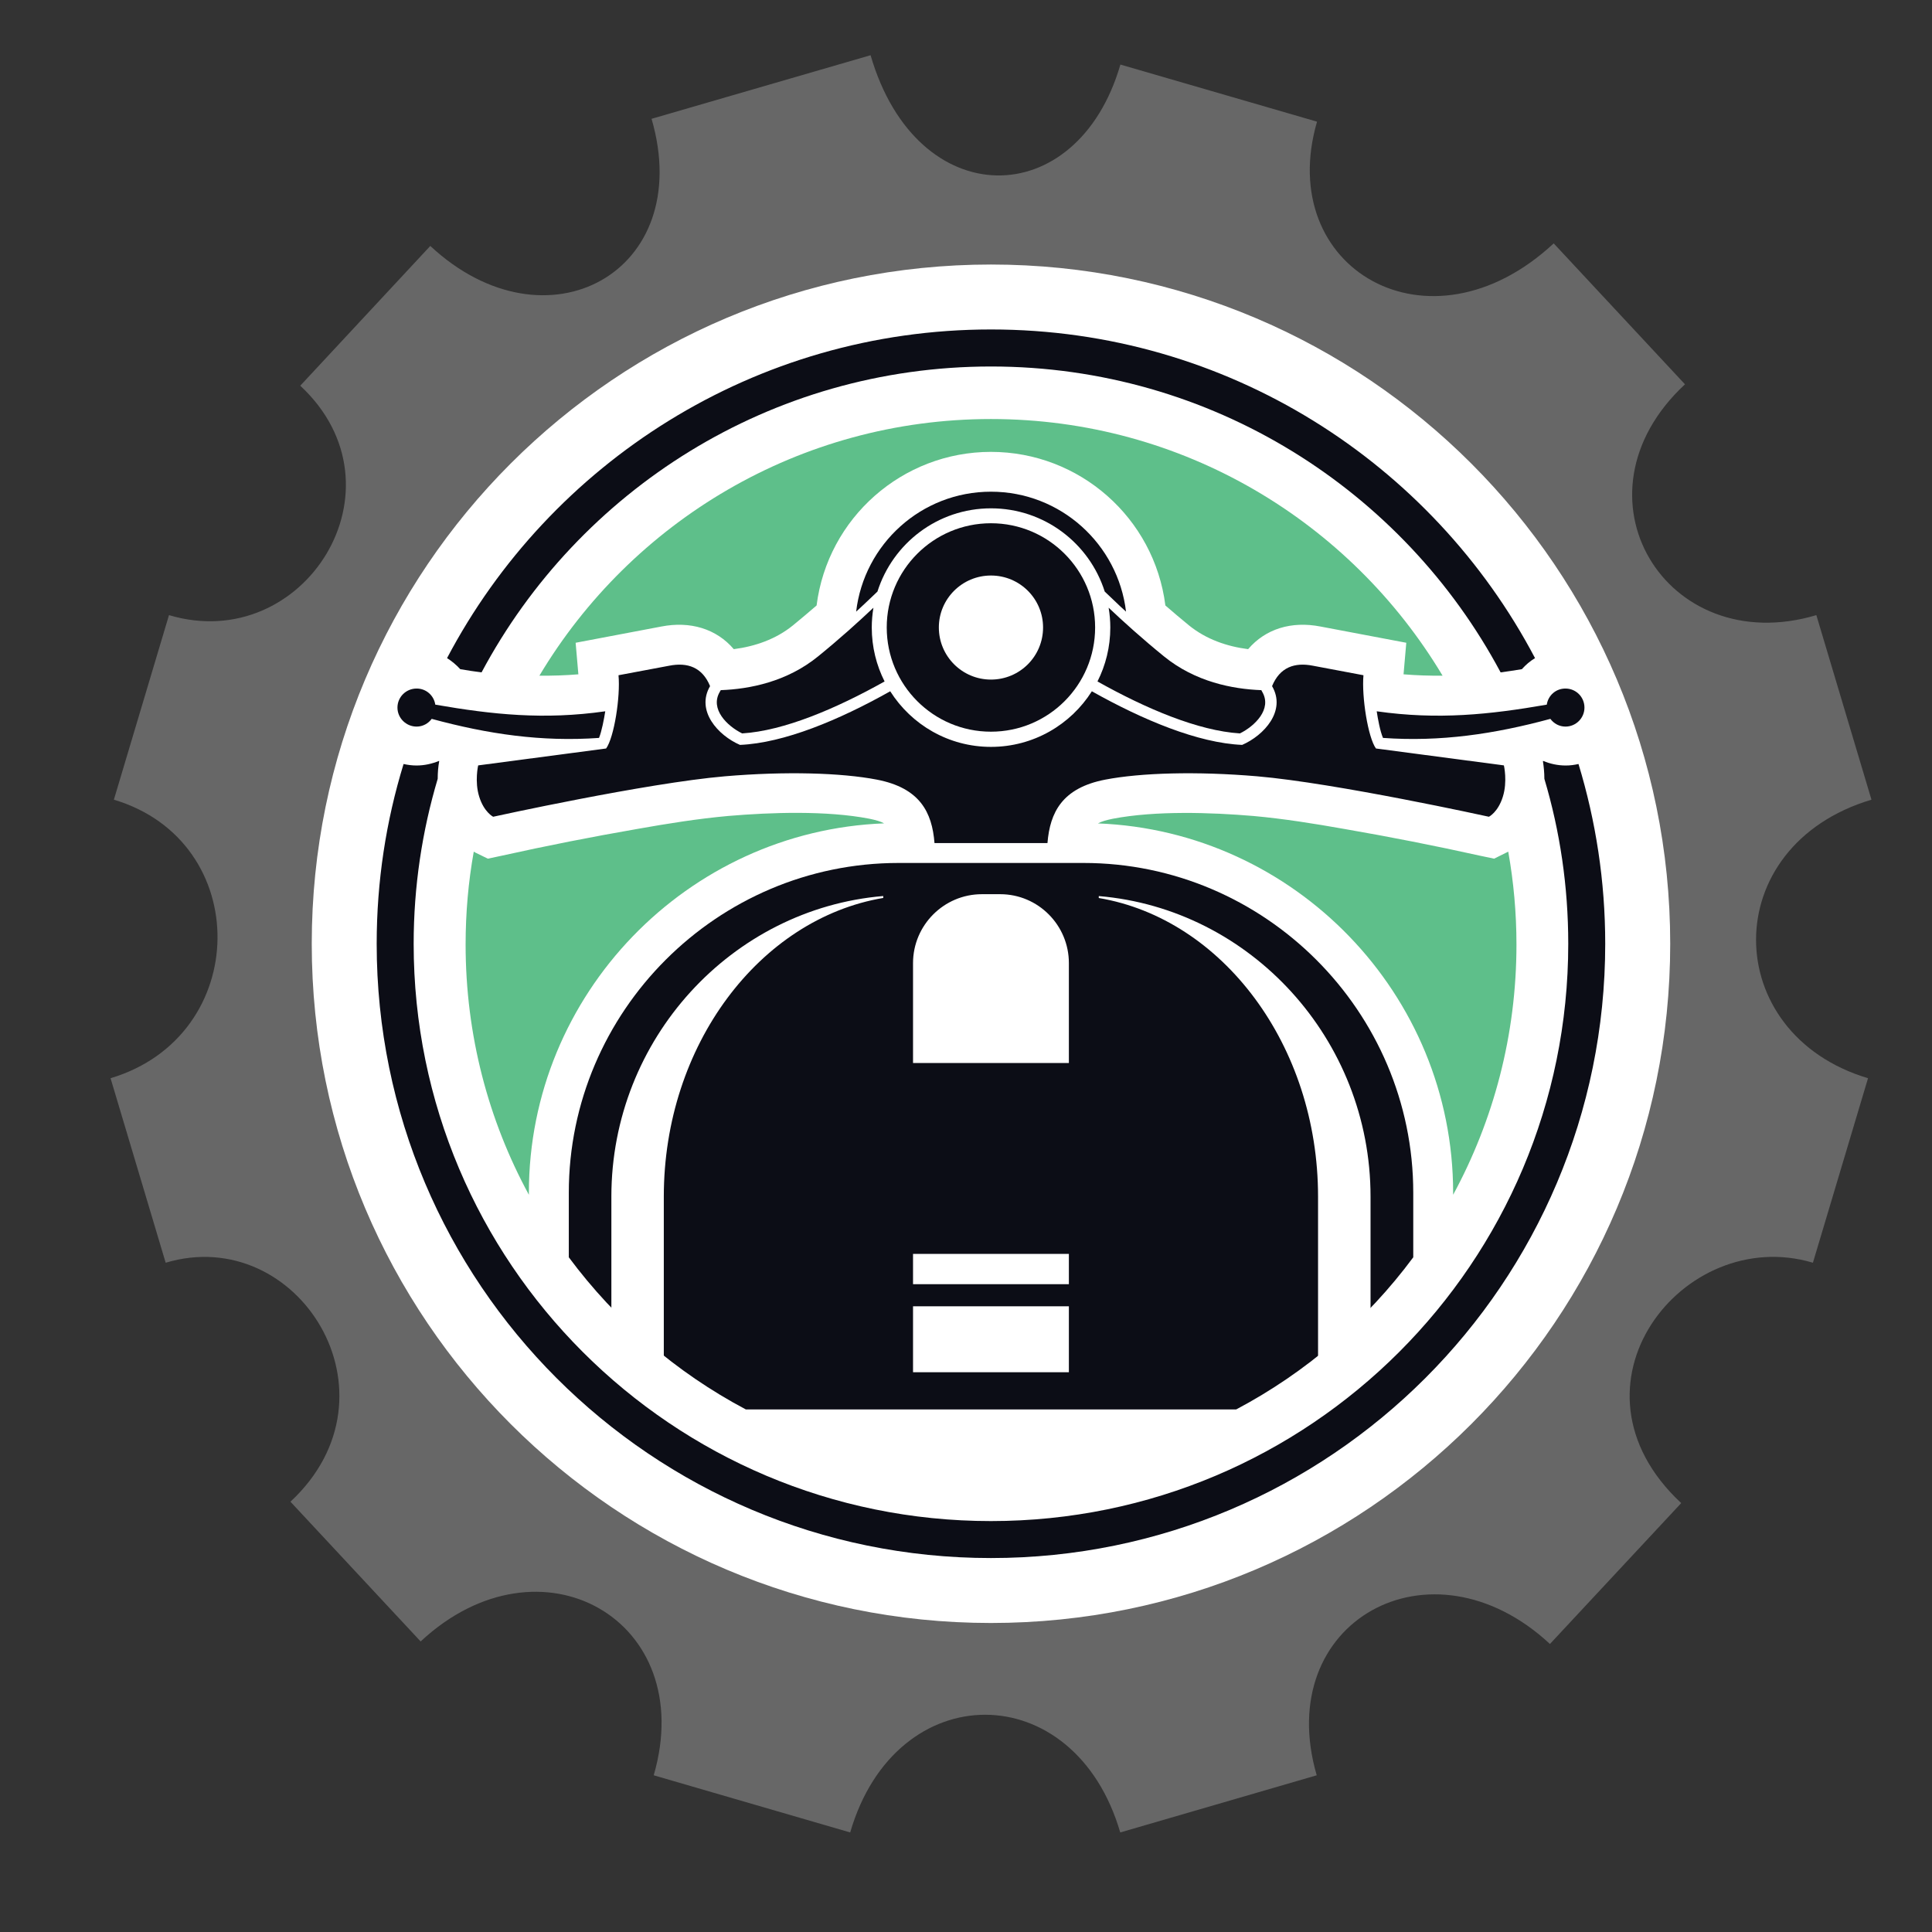 <?xml version="1.0" encoding="utf-8"?>
<!-- Generator: Adobe Illustrator 16.0.0, SVG Export Plug-In . SVG Version: 6.00 Build 0)  -->
<!DOCTYPE svg PUBLIC "-//W3C//DTD SVG 1.1//EN" "http://www.w3.org/Graphics/SVG/1.1/DTD/svg11.dtd">
<svg version="1.1" id="Calque_1" xmlns="http://www.w3.org/2000/svg" xmlns:xlink="http://www.w3.org/1999/xlink" x="0px" y="0px"
	 width="36px" height="36px" viewBox="0 0 36 36" enable-background="new 0 0 36 36" xml:space="preserve">
<rect x="0" y="0" width="36" height="36" fill="#333333" stroke="none"/>
<path fill-rule="evenodd" clip-rule="evenodd" fill="#676767" d="M20.877,1.203l3.664,1.064c-0.797,2.738,2.092,4.427,4.41,2.268
	l2.446,2.626c-2.229,2.074-0.354,5.137,2.448,4.301l1.027,3.439c-2.882,0.861-2.831,4.363-0.064,5.19l-1.027,3.438
	c-2.418-0.722-4.796,2.297-2.454,4.479l-2.446,2.625c-2.221-2.065-5.179-0.419-4.346,2.447l-3.661,1.065
	c-0.851-2.921-4.182-2.927-5.032,0l-3.661-1.065c0.841-2.895-2.114-4.572-4.343-2.494l-2.426-2.604
	c2.15-2.001,0.141-5.19-2.325-4.453L2.06,20.091c2.628-0.785,2.666-4.413,0.062-5.19l1.027-3.439
	c2.516,0.751,4.492-2.37,2.446-4.275l2.423-2.604c2.164,2.016,4.953,0.484,4.123-2.369l4.081-1.185
	C17.083,3.995,20.072,3.978,20.877,1.203L20.877,1.203z"/>
<path fill-rule="evenodd" clip-rule="evenodd" fill="#FFFFFF" d="M18.465,4.929c6.991,0,12.657,5.668,12.657,12.657
	c0,6.991-5.666,12.656-12.657,12.656c-6.988,0-12.656-5.665-12.656-12.656C5.809,10.597,11.477,4.929,18.465,4.929L18.465,4.929z"/>
<path fill-rule="evenodd" clip-rule="evenodd" fill="#5EBF8A" d="M18.465,7.808c3.577,0,6.703,1.919,8.415,4.782
	c-0.239,0.003-0.48-0.005-0.727-0.025l0.051-0.588l-1.601-0.303c-0.538-0.104-1.021,0.042-1.346,0.422
	c-0.4-0.051-0.785-0.186-1.101-0.442c-0.148-0.121-0.295-0.245-0.441-0.372c-0.206-1.632-1.599-2.862-3.251-2.862
	c-1.649,0-3.042,1.23-3.248,2.862c-0.146,0.126-0.293,0.25-0.442,0.372c-0.315,0.256-0.704,0.391-1.101,0.442
	c-0.324-0.38-0.811-0.526-1.348-0.422l-1.599,0.303l0.051,0.588c-0.248,0.02-0.487,0.028-0.726,0.025
	C11.761,9.728,14.891,7.808,18.465,7.808L18.465,7.808z M28.104,15.869c0.1,0.563,0.153,1.14,0.153,1.731
	c0,1.689-0.428,3.276-1.18,4.663v-0.039c0-3.698-2.952-6.74-6.619-6.881c0.067-0.037,0.157-0.062,0.278-0.087
	c0.794-0.152,1.821-0.119,2.623-0.051c0.563,0.051,1.137,0.143,1.694,0.242c0.844,0.146,1.693,0.313,2.53,0.499L27.841,16
	l0.235-0.117L28.104,15.869z M9.855,22.263c-0.754-1.387-1.179-2.974-1.179-4.663c0-0.591,0.051-1.168,0.152-1.731l0.025,0.015
	L9.09,16l0.259-0.055c0.836-0.186,1.686-0.353,2.527-0.499c0.557-0.099,1.131-0.191,1.697-0.242c0.8-0.068,1.83-0.102,2.623,0.051
	c0.121,0.025,0.211,0.05,0.278,0.087c-3.667,0.141-6.619,3.183-6.619,6.881V22.263z"/>
<path fill-rule="evenodd" clip-rule="evenodd" fill="#0C0D16" d="M8.91,14.262c0,0-0.07,0.301,0.02,0.585
	c0.09,0.287,0.259,0.372,0.259,0.372s2.852-0.628,4.32-0.754c1.128-0.096,2.17-0.065,2.829,0.062c0.805,0.155,1.03,0.61,1.075,1.182
	h2.105c0.047-0.571,0.273-1.027,1.078-1.182c0.658-0.127,1.699-0.158,2.828-0.062c1.469,0.126,4.32,0.754,4.32,0.754
	s0.169-0.084,0.259-0.372c0.09-0.285,0.02-0.585,0.02-0.585c-0.03-0.003-2.384-0.315-2.384-0.315
	c-0.149-0.205-0.268-0.962-0.233-1.365l-0.94-0.177c-0.343-0.068-0.618,0.028-0.763,0.38c0.268,0.459-0.148,0.917-0.557,1.095
	c-0.819-0.034-1.849-0.464-2.801-0.999c-0.394,0.622-1.089,1.036-1.88,1.036s-1.483-0.414-1.877-1.036
	c-0.952,0.535-1.981,0.965-2.8,0.999c-0.409-0.177-0.825-0.636-0.557-1.095c-0.144-0.352-0.42-0.448-0.763-0.38l-0.943,0.177
	c0.037,0.402-0.082,1.16-0.231,1.365C11.293,13.946,8.941,14.259,8.91,14.262L8.91,14.262z"/>
<path fill-rule="evenodd" clip-rule="evenodd" fill="#0C0D16" d="M8.111,13.13c1.064,0.185,2.026,0.287,3.167,0.124
	c-0.023,0.146-0.065,0.369-0.116,0.496c-1.072,0.076-2.071-0.071-3.118-0.355c-0.064,0.087-0.166,0.144-0.281,0.144
	c-0.197,0-0.357-0.16-0.357-0.354c0-0.197,0.16-0.355,0.357-0.355C7.939,12.829,8.085,12.958,8.111,13.13L8.111,13.13z
	 M28.822,13.13c-1.063,0.185-2.027,0.287-3.169,0.124c0.022,0.146,0.063,0.369,0.117,0.496c1.07,0.076,2.07-0.071,3.119-0.355
	c0.064,0.087,0.166,0.144,0.281,0.144c0.197,0,0.354-0.16,0.354-0.354c0-0.197-0.157-0.355-0.354-0.355
	C28.993,12.829,28.847,12.958,28.822,13.13L28.822,13.13z"/>
<path fill-rule="evenodd" clip-rule="evenodd" fill="#0C0D16" d="M13.43,12.86c0.538-0.02,1.232-0.155,1.815-0.63
	c0.408-0.332,0.754-0.645,1.03-0.906c-0.02,0.121-0.031,0.245-0.031,0.369c0,0.363,0.087,0.704,0.239,1.005
	c-0.903,0.506-1.877,0.92-2.654,0.968c-0.276-0.135-0.605-0.453-0.417-0.774L13.43,12.86z M23.503,12.86
	c-0.538-0.02-1.232-0.155-1.815-0.63c-0.408-0.332-0.754-0.645-1.03-0.906c0.02,0.121,0.031,0.245,0.031,0.369
	c0,0.363-0.087,0.704-0.239,1.005c0.902,0.506,1.877,0.92,2.654,0.968c0.275-0.135,0.604-0.453,0.416-0.774L23.503,12.86z"/>
<path fill-rule="evenodd" clip-rule="evenodd" fill="#0C0D16" d="M18.465,9.75c1.072,0,1.941,0.87,1.941,1.942
	s-0.869,1.942-1.941,1.942c-1.073,0-1.942-0.87-1.942-1.942S17.392,9.75,18.465,9.75L18.465,9.75z"/>
<path fill-rule="evenodd" clip-rule="evenodd" fill="#0C0D16" d="M18.465,9.162c1.297,0,2.367,0.977,2.517,2.235
	c-0.071-0.064-0.142-0.129-0.208-0.194l-0.189-0.18c-0.284-0.898-1.125-1.551-2.119-1.551c-0.994,0-1.832,0.653-2.116,1.551
	l-0.189,0.18c-0.07,0.065-0.137,0.13-0.208,0.194C16.101,10.139,17.167,9.162,18.465,9.162L18.465,9.162z"/>
<path fill-rule="evenodd" clip-rule="evenodd" fill="#FFFFFF" d="M18.465,10.724c0.537,0,0.971,0.433,0.971,0.968
	c0,0.538-0.434,0.971-0.971,0.971c-0.535,0-0.971-0.434-0.971-0.971C17.494,11.157,17.93,10.724,18.465,10.724L18.465,10.724z"/>
<path fill-rule="evenodd" clip-rule="evenodd" fill="#0C0D16" d="M16.743,16.08h3.447c3.378,0,6.144,2.767,6.144,6.144v1.204
	c-0.871,1.175-1.997,2.146-3.3,2.835h-9.136c-1.301-0.689-2.426-1.66-3.299-2.835v-1.204C10.599,18.847,13.362,16.08,16.743,16.08
	L16.743,16.08z"/>
<path fill-rule="evenodd" clip-rule="evenodd" fill="#FFFFFF" d="M16.458,16.732c-2.302,0.389-4.089,2.742-4.089,5.564v3.971
	c-0.343-0.275-0.669-0.573-0.977-0.892v-3.079c0-2.935,2.241-5.362,5.066-5.6V16.732z M18.296,16.662h0.341
	c0.707,0,1.28,0.577,1.28,1.284v1.862h-2.904v-1.862C17.013,17.239,17.589,16.662,18.296,16.662L18.296,16.662z M19.917,23.364
	v0.565h-2.904v-0.565H19.917z M19.917,24.341v1.229h-2.904v-1.229H19.917z M20.475,16.697c2.826,0.238,5.063,2.666,5.063,5.6v3.079
	c-0.305,0.318-0.631,0.616-0.978,0.892v-3.971c0-2.822-1.784-5.176-4.086-5.564V16.697z"/>
<path fill-rule="evenodd" clip-rule="evenodd" fill="#0C0D16" d="M18.465,6.139c4.402,0,8.222,2.485,10.138,6.124
	c-0.094,0.057-0.175,0.127-0.245,0.206c-0.133,0.022-0.265,0.042-0.396,0.06c-1.81-3.392-5.385-5.7-9.496-5.7
	c-4.112,0-7.683,2.308-9.493,5.7c-0.132-0.017-0.265-0.037-0.397-0.06C8.504,12.39,8.42,12.32,8.33,12.263
	C10.247,8.625,14.066,6.139,18.465,6.139L18.465,6.139z M29.413,14.236c0.323,1.061,0.498,2.184,0.498,3.35
	c0,6.321-5.125,11.446-11.446,11.446S7.019,23.907,7.019,17.586c0-1.166,0.175-2.289,0.501-3.35
	c0.076,0.017,0.157,0.028,0.242,0.028c0.144,0,0.284-0.031,0.417-0.085c0,0,0.003,0.003,0.005,0.003
	c-0.019,0.104-0.028,0.217-0.028,0.33c-0.29,0.974-0.448,2.006-0.448,3.074c0,5.941,4.818,10.757,10.757,10.757
	c5.941,0,10.757-4.815,10.757-10.757c0-1.067-0.154-2.1-0.445-3.074c0-0.113-0.011-0.225-0.027-0.33
	c0.003,0,0.003-0.003,0.006-0.003c0.129,0.054,0.272,0.085,0.416,0.085C29.256,14.265,29.337,14.253,29.413,14.236L29.413,14.236z"
	/>
</svg>
